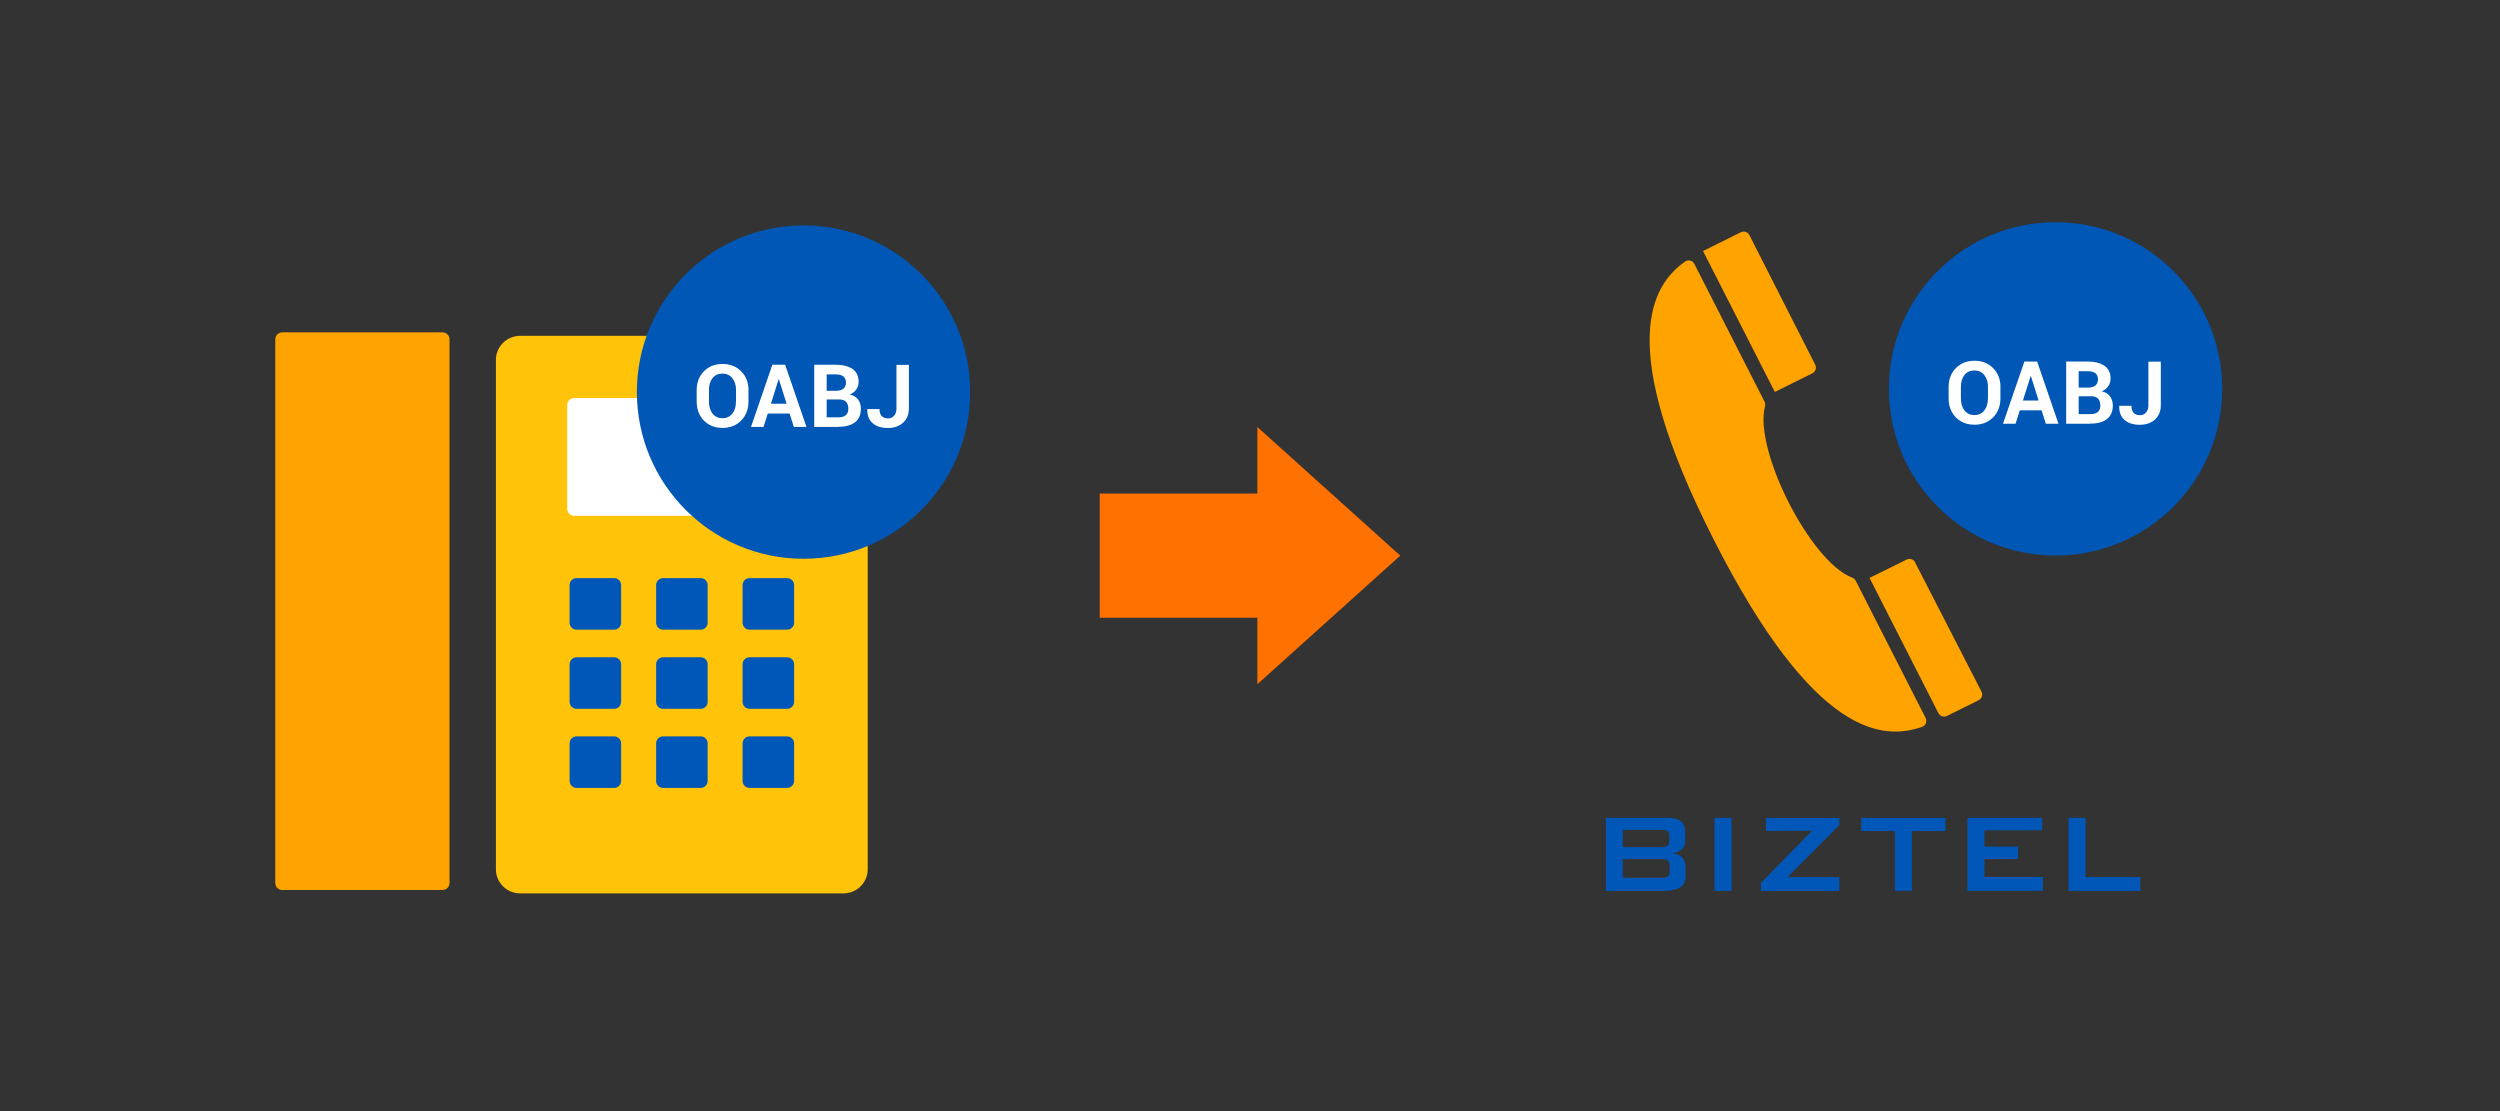 <svg width="360" height="160" viewBox="0 0 360 160" fill="none" xmlns="http://www.w3.org/2000/svg">
<rect x="0" y="0" width="360" height="160" fill="#333333" stroke="none"/>
<g clip-path="url(#clip0_210_4267)">
<path d="M231.25 128.29V117.77H240.29C241.87 117.77 242.66 118.45 242.66 119.81V121.09C242.66 122.12 242.05 122.71 240.82 122.86C242.09 123.02 242.72 123.7 242.72 124.88V126.23C242.72 127.61 241.69 128.29 239.62 128.29H231.25ZM239.26 119.5H233.68V121.99H239.26C240 121.99 240.38 121.74 240.38 121.24V120.25C240.38 119.75 240.01 119.5 239.26 119.5ZM239.26 123.71H233.67V126.4H239.26C239.67 126.4 239.95 126.35 240.12 126.26C240.34 126.12 240.44 125.86 240.44 125.46V124.66C240.44 124.26 240.33 124 240.12 123.86C239.96 123.76 239.67 123.71 239.26 123.71Z" fill="#0057B8"/>
<path d="M246.891 128.29V117.77H249.341V128.29H246.891Z" fill="#0057B8"/>
<path d="M253.57 128.289V127.149L260.93 119.629L254.31 119.649V117.779H264.86V118.819L257.41 126.309H264.86V128.299H253.58L253.57 128.289Z" fill="#0057B8"/>
<path d="M275.31 119.669V128.289H272.86V119.669H268.02V117.779H280.15V119.669H275.32H275.31Z" fill="#0057B8"/>
<path d="M283.311 128.29V117.77H294.071V119.56H285.761V121.91H290.601V123.7H285.761V126.29H294.171V128.28H283.311V128.29Z" fill="#0057B8"/>
<path d="M297.869 128.29V117.77H300.319V126.3H308.199V128.29H297.869Z" fill="#0057B8"/>
<path fill-rule="evenodd" clip-rule="evenodd" d="M254.109 57.869L243.989 38.009C243.739 37.509 243.109 37.349 242.649 37.669C237.929 40.999 232.429 49.419 246.729 77.609C261.289 106.299 271.219 106.589 276.779 104.669C277.299 104.489 277.539 103.879 277.289 103.389L267.219 83.619C267.109 83.409 266.929 83.259 266.709 83.179C260.699 80.899 252.519 64.789 254.159 58.519C254.219 58.299 254.199 58.069 254.099 57.859L254.109 57.869ZM275.779 80.979C275.549 80.529 275.009 80.349 274.559 80.579C272.949 81.379 269.469 83.099 269.269 83.189C269.249 83.189 269.229 83.199 269.209 83.209L279.129 102.689C279.359 103.139 279.899 103.319 280.349 103.099C281.549 102.509 283.739 101.429 284.929 100.829C285.389 100.599 285.569 100.049 285.329 99.589L275.769 80.979H275.779ZM255.659 56.399L260.979 53.759C261.439 53.529 261.619 52.979 261.389 52.519L251.909 33.849C251.679 33.399 251.139 33.219 250.689 33.439C249.019 34.269 245.359 36.089 245.279 36.129C245.269 36.129 245.249 36.139 245.239 36.149L255.579 56.449C255.579 56.449 255.629 56.409 255.659 56.389V56.399Z" fill="#FFA300"/>
<path fill-rule="evenodd" clip-rule="evenodd" d="M158.359 71.07H169.709H181.059V66.28V61.49L191.349 70.75L201.639 80.01L191.349 89.27L181.059 98.53V93.74V88.95H169.709H158.359V80.02V71.09V71.07Z" fill="#FF7100"/>
<path d="M296 80C309.255 80 320 69.255 320 56C320 42.745 309.255 32 296 32C282.745 32 272 42.745 272 56C272 69.255 282.745 80 296 80Z" fill="#0057B5"/>
<path d="M288.06 55.749V57.359C288.06 58.469 287.71 59.379 287.02 60.089C286.33 60.799 285.42 61.159 284.31 61.159C283.58 61.159 282.93 60.999 282.37 60.669C281.8 60.339 281.37 59.889 281.06 59.319C280.75 58.739 280.6 58.089 280.6 57.359V55.749C280.6 54.639 280.94 53.729 281.63 53.019C282.32 52.309 283.21 51.949 284.32 51.949C285.43 51.949 286.33 52.309 287.02 53.019C287.72 53.729 288.07 54.639 288.07 55.749H288.06ZM286.27 57.369V55.739C286.27 55.029 286.09 54.449 285.74 54.009C285.39 53.569 284.91 53.349 284.3 53.349C283.69 53.349 283.22 53.569 282.88 53.999C282.54 54.439 282.37 55.009 282.37 55.729V57.359C282.37 58.079 282.54 58.669 282.89 59.109C283.23 59.549 283.71 59.769 284.31 59.769C284.91 59.769 285.39 59.549 285.74 59.109C286.09 58.669 286.26 58.089 286.26 57.359L286.27 57.369Z" fill="white"/>
<path d="M294.6 61.019L293.99 59.089H290.85L290.24 61.019H288.43L291.51 52.059H293.35L296.42 61.019H294.6ZM292.41 54.159L291.3 57.679H293.56L292.45 54.159H292.41Z" fill="white"/>
<path d="M300.979 61.019H297.529V52.059H300.559C301.639 52.059 302.459 52.269 303.049 52.679C303.629 53.089 303.919 53.699 303.919 54.509C303.919 54.929 303.809 55.299 303.589 55.619C303.369 55.939 303.049 56.189 302.639 56.349C303.159 56.459 303.559 56.699 303.839 57.069C304.109 57.439 304.249 57.879 304.249 58.389C304.249 59.249 303.969 59.899 303.409 60.339C302.849 60.779 302.049 60.999 300.989 60.999L300.979 61.019ZM299.329 53.449V55.819H300.619C301.109 55.819 301.479 55.719 301.729 55.519C301.979 55.319 302.109 55.019 302.109 54.629C302.109 54.239 301.979 53.939 301.729 53.739C301.479 53.539 301.079 53.449 300.549 53.449H299.319H299.329ZM301.119 57.059H299.329V59.639H300.979C301.959 59.639 302.449 59.229 302.449 58.409C302.449 57.509 302.009 57.059 301.119 57.059Z" fill="white"/>
<path d="M309.369 58.35V52.08H311.159V58.35C311.159 59.21 310.879 59.89 310.329 60.4C309.779 60.91 309.039 61.17 308.119 61.17C307.199 61.17 306.469 60.94 305.939 60.48C305.399 60.02 305.149 59.35 305.169 58.48V58.44H306.929C306.929 59.34 307.349 59.79 308.179 59.79C308.519 59.79 308.809 59.66 309.029 59.4C309.259 59.14 309.369 58.79 309.369 58.35Z" fill="white"/>
<path d="M124.95 51.819V125.189C124.95 127.099 123.38 128.649 121.44 128.649H74.92C72.98 128.649 71.41 127.099 71.41 125.189V51.819C71.41 49.909 72.98 48.359 74.92 48.359H121.44C123.38 48.359 124.95 49.909 124.95 51.819Z" fill="#FFC309"/>
<path d="M88.442 83.25H83.022C82.469 83.25 82.022 83.698 82.022 84.25V89.67C82.022 90.222 82.469 90.67 83.022 90.67H88.442C88.994 90.67 89.442 90.222 89.442 89.67V84.25C89.442 83.698 88.994 83.25 88.442 83.25Z" fill="#0057B8"/>
<path d="M100.902 83.25H95.482C94.93 83.25 94.482 83.698 94.482 84.25V89.67C94.482 90.222 94.93 90.67 95.482 90.67H100.902C101.455 90.67 101.902 90.222 101.902 89.67V84.25C101.902 83.698 101.455 83.25 100.902 83.25Z" fill="#0057B8"/>
<path d="M113.352 83.25H107.932C107.379 83.25 106.932 83.698 106.932 84.25V89.67C106.932 90.222 107.379 90.67 107.932 90.67H113.352C113.904 90.67 114.352 90.222 114.352 89.67V84.25C114.352 83.698 113.904 83.25 113.352 83.25Z" fill="#0057B8"/>
<path d="M88.442 94.65H83.022C82.469 94.65 82.022 95.098 82.022 95.65V101.07C82.022 101.623 82.469 102.07 83.022 102.07H88.442C88.994 102.07 89.442 101.623 89.442 101.07V95.65C89.442 95.098 88.994 94.65 88.442 94.65Z" fill="#0057B8"/>
<path d="M100.902 94.65H95.482C94.93 94.65 94.482 95.098 94.482 95.65V101.07C94.482 101.623 94.93 102.07 95.482 102.07H100.902C101.455 102.07 101.902 101.623 101.902 101.07V95.65C101.902 95.098 101.455 94.65 100.902 94.65Z" fill="#0057B8"/>
<path d="M113.352 94.65H107.932C107.379 94.65 106.932 95.098 106.932 95.65V101.07C106.932 101.623 107.379 102.07 107.932 102.07H113.352C113.904 102.07 114.352 101.623 114.352 101.07V95.65C114.352 95.098 113.904 94.65 113.352 94.65Z" fill="#0057B8"/>
<path d="M88.442 106.039H83.022C82.469 106.039 82.022 106.487 82.022 107.039V112.459C82.022 113.011 82.469 113.459 83.022 113.459H88.442C88.994 113.459 89.442 113.011 89.442 112.459V107.039C89.442 106.487 88.994 106.039 88.442 106.039Z" fill="#0057B8"/>
<path d="M100.902 106.039H95.482C94.93 106.039 94.482 106.487 94.482 107.039V112.459C94.482 113.011 94.93 113.459 95.482 113.459H100.902C101.455 113.459 101.902 113.011 101.902 112.459V107.039C101.902 106.487 101.455 106.039 100.902 106.039Z" fill="#0057B8"/>
<path d="M113.352 106.039H107.932C107.379 106.039 106.932 106.487 106.932 107.039V112.459C106.932 113.011 107.379 113.459 107.932 113.459H113.352C113.904 113.459 114.352 113.011 114.352 112.459V107.039C114.352 106.487 113.904 106.039 113.352 106.039Z" fill="#0057B8"/>
<path d="M113.7 57.32H82.68C82.127 57.32 81.68 57.768 81.68 58.32V73.28C81.68 73.833 82.127 74.28 82.68 74.28H113.7C114.252 74.28 114.7 73.833 114.7 73.28V58.32C114.7 57.768 114.252 57.32 113.7 57.32Z" fill="white"/>
<path d="M63.731 47.859H40.641C40.088 47.859 39.641 48.307 39.641 48.859V127.159C39.641 127.712 40.088 128.159 40.641 128.159H63.731C64.283 128.159 64.731 127.712 64.731 127.159V48.859C64.731 48.307 64.283 47.859 63.731 47.859Z" fill="#FFA300"/>
<path d="M115.711 80.461C128.966 80.461 139.711 69.716 139.711 56.461C139.711 43.206 128.966 32.461 115.711 32.461C102.456 32.461 91.711 43.206 91.711 56.461C91.711 69.716 102.456 80.461 115.711 80.461Z" fill="#0057B5"/>
<path d="M107.78 56.21V57.82C107.78 58.93 107.43 59.84 106.74 60.55C106.05 61.26 105.14 61.62 104.03 61.62C103.3 61.62 102.65 61.46 102.09 61.13C101.52 60.8 101.09 60.35 100.78 59.78C100.47 59.2 100.32 58.55 100.32 57.82V56.21C100.32 55.1 100.66 54.19 101.35 53.48C102.04 52.77 102.93 52.41 104.04 52.41C105.15 52.41 106.05 52.77 106.74 53.48C107.44 54.19 107.79 55.1 107.79 56.21H107.78ZM105.99 57.82V56.19C105.99 55.48 105.81 54.9 105.46 54.46C105.11 54.02 104.63 53.8 104.02 53.8C103.41 53.8 102.94 54.02 102.6 54.45C102.26 54.89 102.09 55.46 102.09 56.18V57.81C102.09 58.53 102.26 59.12 102.61 59.56C102.95 60 103.43 60.22 104.03 60.22C104.63 60.22 105.11 60 105.46 59.56C105.81 59.12 105.98 58.54 105.98 57.81L105.99 57.82Z" fill="white"/>
<path d="M114.311 61.48L113.701 59.55H110.561L109.951 61.48H108.141L111.221 52.52H113.061L116.131 61.48H114.311ZM112.121 54.62L111.011 58.139H113.271L112.161 54.62H112.121Z" fill="white"/>
<path d="M120.7 61.48H117.25V52.52H120.28C121.36 52.52 122.18 52.73 122.77 53.139C123.35 53.55 123.64 54.16 123.64 54.969C123.64 55.389 123.53 55.76 123.31 56.08C123.09 56.4 122.77 56.65 122.36 56.809C122.88 56.919 123.28 57.16 123.56 57.529C123.83 57.9 123.97 58.34 123.97 58.849C123.97 59.709 123.69 60.359 123.13 60.8C122.57 61.239 121.77 61.459 120.71 61.459L120.7 61.48ZM119.04 53.91V56.279H120.33C120.82 56.279 121.19 56.179 121.44 55.98C121.69 55.779 121.82 55.48 121.82 55.09C121.82 54.7 121.69 54.4 121.44 54.2C121.19 53.999 120.79 53.91 120.26 53.91H119.03H119.04ZM120.83 57.52H119.04V60.099H120.69C121.67 60.099 122.16 59.69 122.16 58.87C122.16 57.969 121.72 57.52 120.83 57.52Z" fill="white"/>
<path d="M129.09 58.811V52.541H130.88V58.811C130.88 59.671 130.6 60.351 130.05 60.861C129.5 61.371 128.76 61.631 127.84 61.631C126.92 61.631 126.19 61.401 125.66 60.941C125.12 60.481 124.87 59.811 124.89 58.941V58.901H126.65C126.65 59.801 127.07 60.251 127.9 60.251C128.24 60.251 128.53 60.121 128.75 59.861C128.98 59.601 129.09 59.251 129.09 58.811Z" fill="white"/>
</g>
<defs>
<clipPath id="clip0_210_4267">
<rect width="360" height="160" fill="white"/>
</clipPath>
</defs>
</svg>
